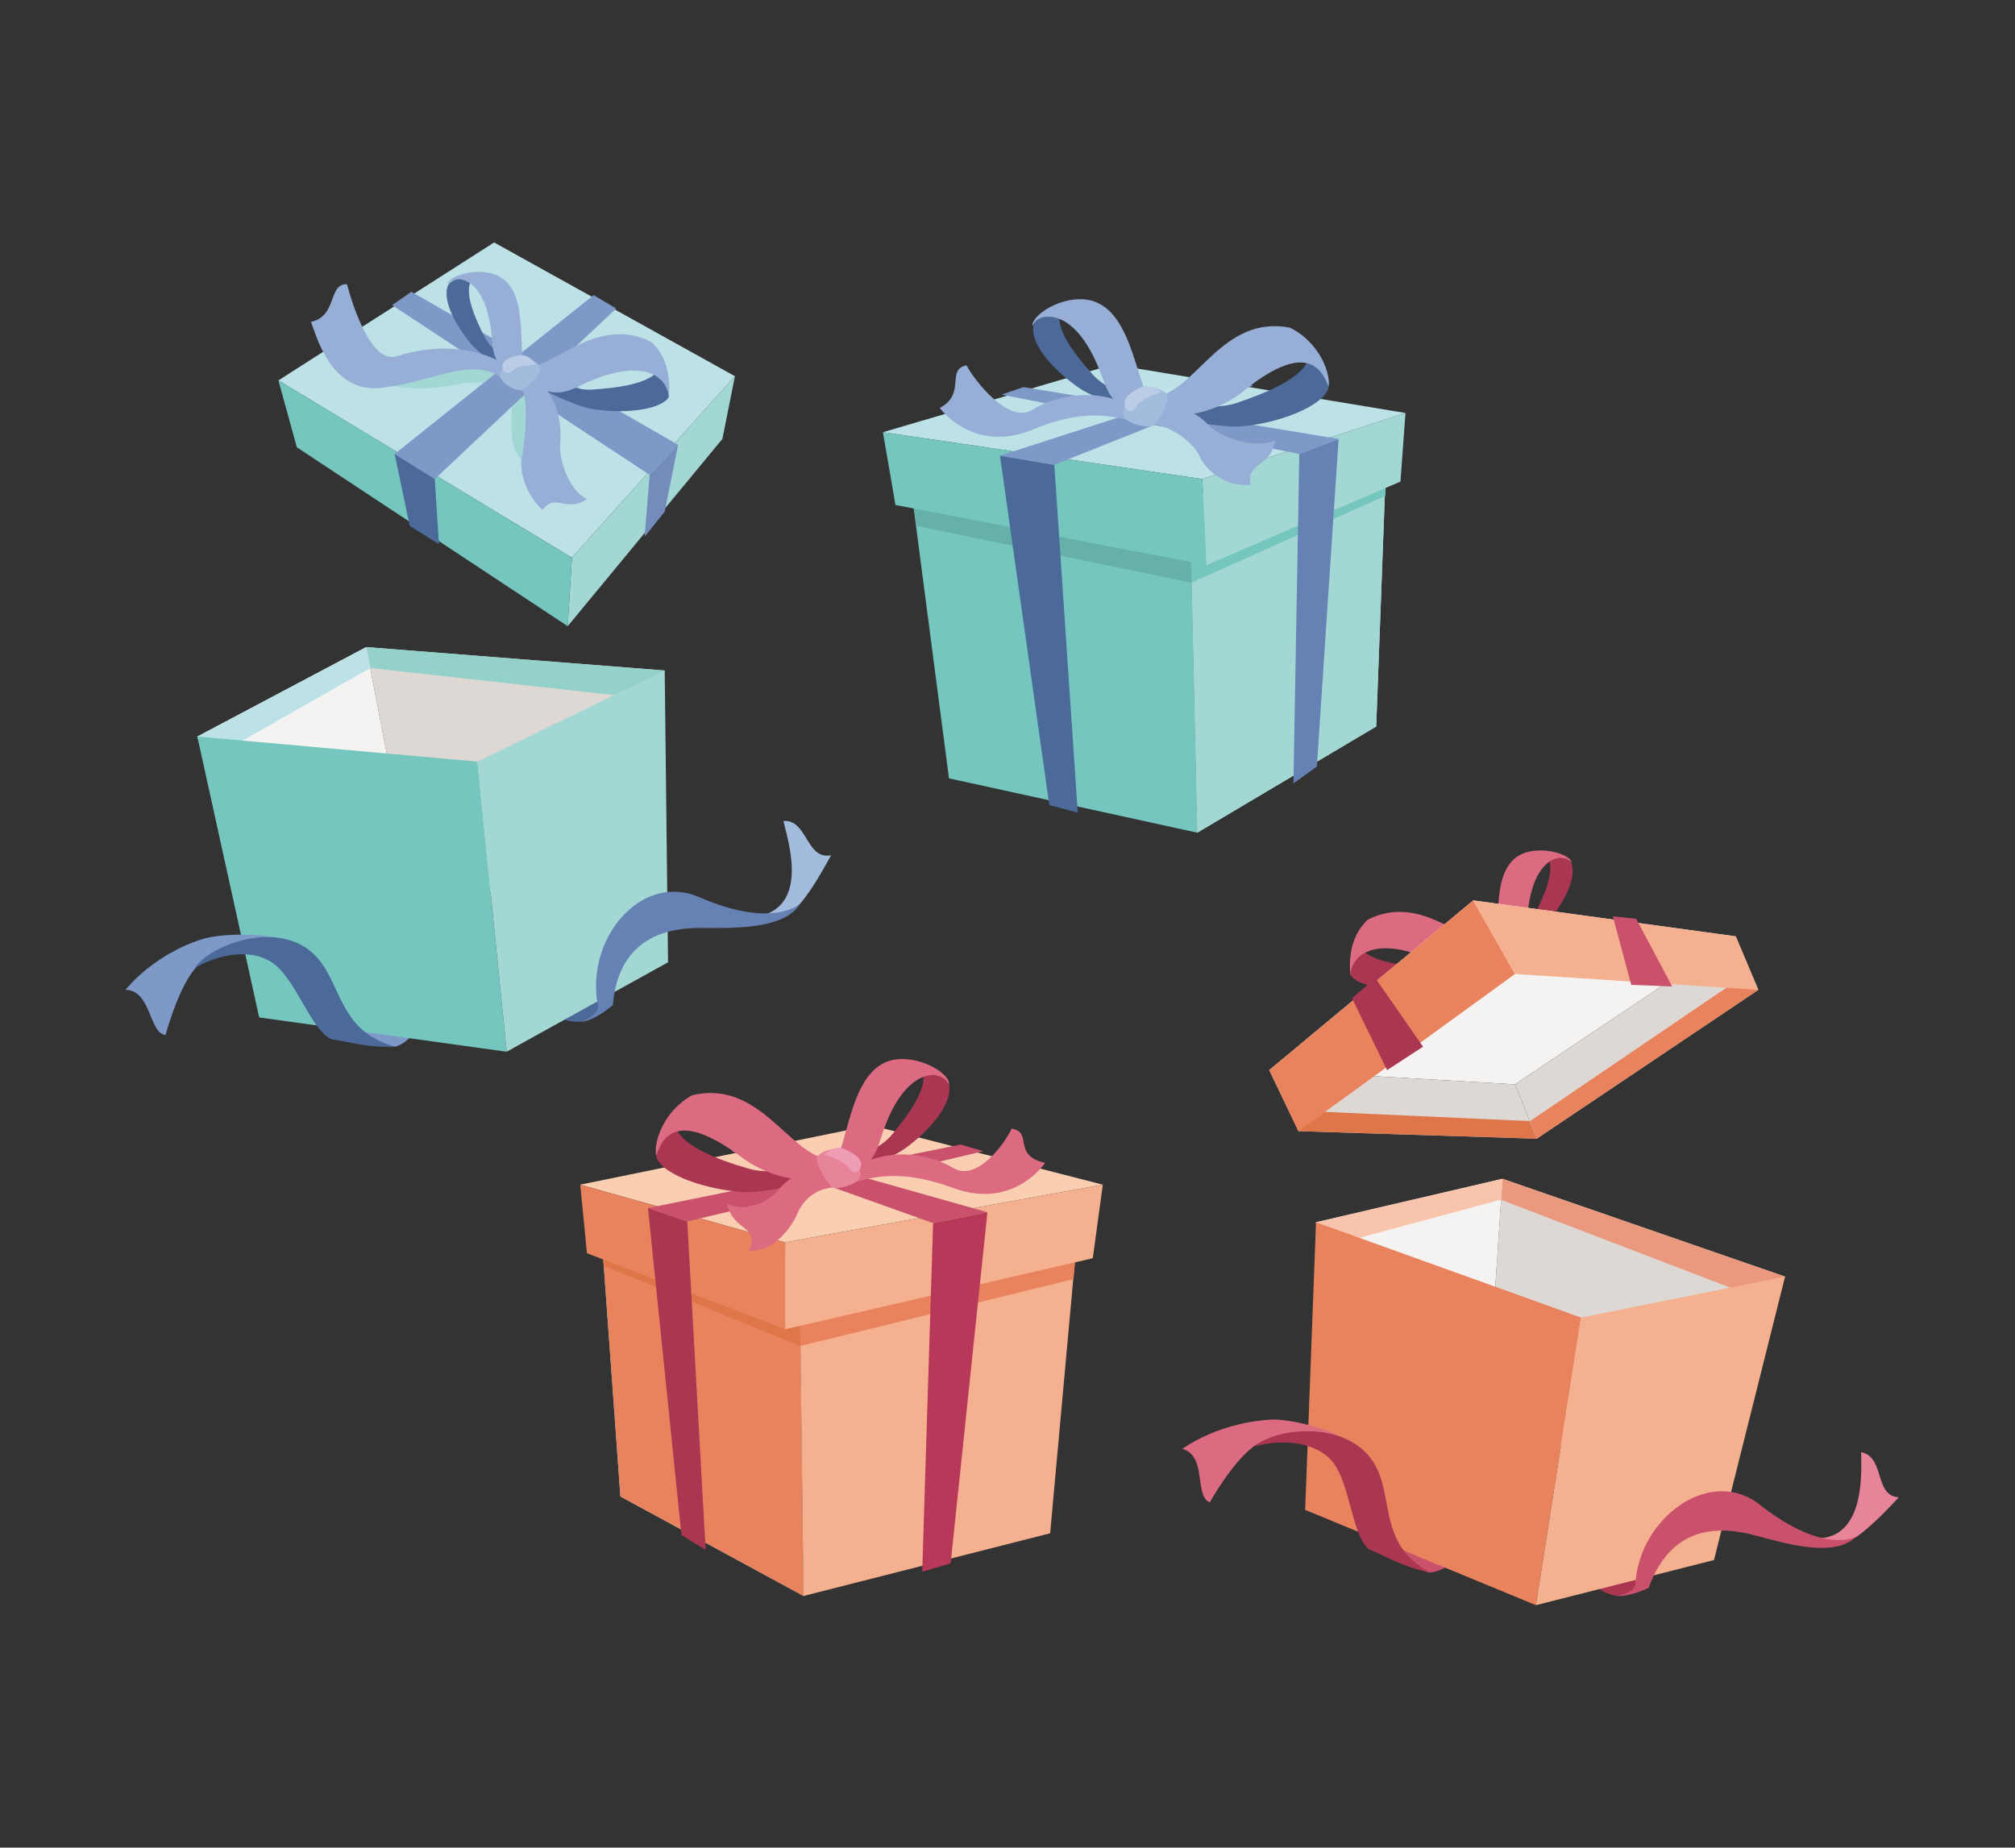 <?xml version="1.0" encoding="utf-8"?>
<!-- Generator: Adobe Illustrator 24.3.0, SVG Export Plug-In . SVG Version: 6.00 Build 0)  -->
<svg version="1.1" xmlns="http://www.w3.org/2000/svg" xmlns:xlink="http://www.w3.org/1999/xlink" x="0px" y="0px"
	 viewBox="0 0 241 221" style="enable-background:new 0 0 241 221;" xml:space="preserve">
<rect x="0" y="0" width="241" height="221" fill="#333333" stroke="none"/>
<style type="text/css">
	.st0{display:none;}
	.st1{display:inline;fill:#FFFFFF;stroke:#000000;stroke-miterlimit:10;}
	.st2{fill:#BCE2E8;}
	.st3{fill:#A2D7D4;}
	.st4{fill:#74C6BE;}
	.st5{fill:#7E98C8;}
	.st6{fill:#4B6A99;}
	.st7{fill:#738CBB;}
	.st8{fill:#97AFD7;}
	.st9{fill:#A3BCDE;}
	.st10{fill:#BBCCE7;}
	.st11{fill:#DED8D4;}
	.st12{fill:#94D1CA;}
	.st13{fill:#F5F3F2;}
	.st14{fill:#6681B4;}
	.st15{fill:#65B0A9;}
	.st16{fill:#AB3652;}
	.st17{fill:#DC6B82;}
	.st18{fill:#DE764A;}
	.st19{fill:#E8835D;}
	.st20{fill:#F5B090;}
	.st21{fill:#CA516C;}
	.st22{fill:#EA997E;}
	.st23{fill:#F8C5AC;}
	.st24{fill:#E7849A;}
	.st25{fill:#FACFB1;}
	.st26{fill:#B8385A;}
	.st27{fill:#EF9CB5;}
</style>
<g id="レイヤー_2" class="st0">
	<rect x="0.5" y="0.5" class="st1" width="240" height="220"/>
</g>
<g id="レイヤー_1">
	<g>
		<g>
			<g>
				<g>
					<polygon class="st2" points="33.3,45.5 59.1,29 87.9,45 68.4,66.7 					"/>
					<polygon class="st3" points="87.9,45 86.4,52.5 67.9,74.9 68.4,66.7 					"/>
					<polygon class="st4" points="33.3,45.5 68.4,66.7 67.9,74.9 35.5,53.5 					"/>
				</g>
				<path class="st3" d="M46.6,46.1c5.1,0.9,8.3-0.3,9.5-0.3c1.3-0.1,3.8,0.1,4-0.4c0.2-0.6-2.6-2.9-4.3-2.7
					C54.2,42.8,46.6,45.5,46.6,46.1z"/>
				<path class="st3" d="M61.3,47.9c-0.1,1.2-0.4,5,0.5,6.3c0.9,1.3,1.3,3,1.8,1.3c0.5-1.7,0.8-8,0.1-8.7c-0.7-0.7-1.7-1.2-2-0.8
					C61.2,46.5,61.4,46.9,61.3,47.9z"/>
			</g>
			<g>
				<g>
					<polygon class="st5" points="71,35.3 47.2,54.3 52,57.3 73.7,36.9 					"/>
					<polygon class="st6" points="47.2,54.3 49,62.9 52.5,65.1 52,57.3 					"/>
				</g>
				<g>
					<polygon class="st5" points="46.9,36.5 49.2,34.9 81.1,53.2 77.7,56.8 					"/>
					<polygon class="st7" points="77.7,56.8 77.1,64.2 79.5,61.2 81.1,53.2 					"/>
				</g>
			</g>
			<g>
				<g>
					<path class="st6" d="M62.9,44.8c1.4-0.4,4.9,2,7.9,1.8c3-0.2,8-0.7,8.3-3.2c0.8,0.6,0.8,2.7,0.9,4.1c-1.1,1.7-6,2-9.3,1.4
						c-2.2-0.4-7.4-3-7.9-3.5C62.4,44.9,62.5,44.9,62.9,44.8z"/>
					<path class="st8" d="M63.3,44c3.4-0.6,8.5-6.2,14.6-3.1c2.4,2.2,2.2,5.5,2.1,6.7c-0.1-2.4-2.8-4.9-9.7-1.9
						c-2.2,1-3.9,2.4-7.8-0.4C61.8,44.8,62.2,44.2,63.3,44z"/>
				</g>
				<g>
					<path class="st6" d="M62.4,45.1c-0.3-1.2-3.4-2.7-4.5-4.9c-1.1-2.2-2.8-5.9-1.1-7.1c-0.7-0.3-2.9,0.3-3.2,1
						c-0.8,1.8,1,5,2.8,7.1c1.2,1.4,5.2,4,5.7,4.1C62.5,45.5,62.5,45.4,62.4,45.1z"/>
					<path class="st8" d="M62.8,44.4c-1-2.7,0.7-10.1-3.7-11.6c-2.5-0.8-5.5,0.3-5.6,1.2c0.4-0.5,1.1-0.6,1.5-0.6
						c1.6,0.2,3.3,2,3.8,6.6c0.2,1.9-0.1,3.7,3.4,5.4C62.9,45.8,63.1,45.3,62.8,44.4z"/>
				</g>
				<path class="st8" d="M61.9,44.9c-1.9-2.3-7.6-4.5-14.4-2.3c-3.2,1.1-5.5-6.7-6-8.6c-2.3-0.1-1.1,3.8-4.3,4.5
					c0.6,1.5,2.3,8.5,8.3,7.9c6.7-0.7,11.8-4.5,15.6-0.2C61.7,46.1,62.3,45.8,61.9,44.9z"/>
				<path class="st8" d="M62.7,44.9c3.4,0.9,4.6,4.9,4.3,8.1c-0.2,2,1.1,5.7,3.2,6.7c-2.5,1.7-3.8-0.8-5.3,1.3
					c-2-1.8-2.8-4.6-2.5-6.2c0.2-1,1.1-7.2-0.2-8.5C61.5,45.6,61.9,44.7,62.7,44.9z"/>
				<g>
					<path class="st9" d="M64.6,44.1c0-0.6-1.3-1.5-2.4-1.4c-1.7,0.2-2.4,1.8-2.4,2.2c0,0.7,1.3,1.7,2.5,1.8
						C62.7,46.7,64.7,44.8,64.6,44.1z"/>
					<path class="st10" d="M62.6,42.5c-0.5-0.1-2.4,0.3-2.5,1.2c-0.1,0.9,0.7,1.1,1.1,0.7c0.6-0.7,2.1-0.7,2.9-0.8
						C63.8,43.2,63.3,42.6,62.6,42.5z"/>
				</g>
			</g>
		</g>
		<g>
			<path class="st5" d="M40.1,122.7c0.8,1.5,4.4,2.3,7.2,2.5c1.9-0.6,2.9-2.7,2.9-3c0-0.3-9.1-2.2-9.8-2.2
				C39.7,120.1,39.6,121.9,40.1,122.7z"/>
			<path class="st6" d="M67,121.6c0.9,0.8,2.3,0.6,2.7,0.6c0.7-0.2,1.8-1.1,1.8-1.2c0.1-0.6,0.7-1.2,0.4-1.4c-0.3-0.2-1-0.2-1.1-0.3
				C70.7,119.2,67,121.6,67,121.6z"/>
			<g>
				<polygon class="st11" points="43.8,77.4 79.5,80.2 71.5,106.1 49.5,107 				"/>
				<polygon class="st12" points="43.8,77.4 79.5,80.2 78.4,83.7 44.3,79.9 				"/>
				<polygon class="st13" points="23.6,88.1 43.8,77.4 49.5,107 33.6,116.8 				"/>
				<polygon class="st2" points="24.6,91.1 23.6,88.1 43.8,77.4 44.3,79.9 				"/>
				<polygon class="st4" points="23.6,88.1 57.1,91.1 60.6,125.8 31,121.7 				"/>
				<polygon class="st3" points="57.1,91.1 79.5,80.2 79.9,115.1 60.6,125.8 				"/>
			</g>
			<path class="st9" d="M91.5,109.4c5.2-1.8,2.6-9.3,2.2-11.2c2.9-0.2,2.7,4.7,5.7,4.1c-1,1.8-2.2,4-3.7,5.8
				c-1.8,1.5-2.8,1.6-3.5,1.6C91.7,109.7,90.9,109.6,91.5,109.4z"/>
			<path class="st14" d="M69.7,122.2c1.5-0.8,1.9-1.3,1.8-2c-1.5-7.8,5.1-15.9,12.1-12.9c7.6,3.3,11.1,1.6,12.1,0.8
				c-1.9,3.1-8,2.9-11.5,2.9c-4.2-0.1-10.2,1-10.9,9.2C72.9,120.6,71.1,122,69.7,122.2z"/>
			<path class="st5" d="M34.2,112.5c-2.5-0.9-7.5-0.9-9.9-0.2c-1.7,0.5-6,2.2-9.3,6.1c3.1,0,2.8,5.2,4.8,5.4
				c0.5-1.8,2.1-6.9,4.1-8.5c1.8-1.4,6.2-2.5,8.1-2.4C32.9,113,34.2,113.9,34.2,112.5z"/>
			<path class="st6" d="M47.3,125.2c-7.1-1.9-6.3-7.9-9.9-11.2c-4.4-4-12.4-0.9-14.1,1.8c2.8-1.7,7-2.5,9.6-0.4
				c2.6,2.1,4.3,7.7,6.7,8.9C42.6,124.8,44,125.3,47.3,125.2z"/>
		</g>
	</g>
	<g>
		<polygon class="st4" points="108.5,54.8 142.3,59.4 143.2,99.6 113.5,93.1 		"/>
		<polygon class="st15" points="109.6,62.9 108.5,54.8 142.3,59.4 142.5,69.7 		"/>
		<polygon class="st3" points="142.3,59.4 165.9,52.1 164.6,86.9 143.2,99.6 		"/>
		<polygon class="st3" points="142.3,59.4 165.9,52.1 164.6,86.9 143.2,99.6 		"/>
		<polygon class="st4" points="142.5,69.7 142.3,59.4 165.9,52.1 165.7,59.3 		"/>
		<polygon class="st2" points="105.6,51.7 133.1,43.6 168.1,49.4 143.8,57.3 		"/>
		<polygon class="st4" points="105.6,51.7 107.1,60.4 144.3,67.6 143.8,57.3 		"/>
		<polygon class="st3" points="168.1,49.4 143.8,57.3 144.3,67.6 167.5,57.6 		"/>
		<polygon class="st14" points="155.4,54.3 154.7,93.7 157.5,91.7 160.1,52.5 		"/>
		<polygon class="st5" points="122.4,46.3 160.1,52.5 155.4,54.3 119.8,47.2 		"/>
		<polygon class="st6" points="119.6,54.5 125.5,96.3 128.9,97.2 126.1,55.6 		"/>
		<polygon class="st5" points="147.2,45.6 119.6,54.5 126.1,55.6 149.9,46.1 		"/>
		<g>
			<g>
				<path class="st6" d="M138,48.6c1.5-1,6.4,0.8,9.9-0.4c3.5-1.2,9.1-3.3,8.7-6.3c1.1,0.4,1.9,2.9,2.3,4.5
					c-0.7,2.3-6.3,4.3-10.5,4.6c-2.7,0.2-9.7-1.2-10.4-1.6C137.4,48.9,137.5,48.9,138,48.6z"/>
				<path class="st8" d="M138.2,47.5c4.9-0.8,8-9.9,16.1-8.3c3.6,1.8,4.9,5.6,4.6,7.1c-0.9-2.7-3.2-5.2-10.2,0.5
					c-2.2,1.8-6.6,3.8-11,2.4C136.6,49,136.8,47.7,138.2,47.5z"/>
			</g>
			<g>
				<path class="st6" d="M137.5,49.1c-0.7-1.3-4.9-2.1-6.8-4.3c-2-2.2-5.1-6-3.6-8c-1-0.1-3.3,1.3-3.5,2.2c-0.4,2.4,2.8,5.6,5.6,7.5
					c1.8,1.2,7.3,3,8,3C137.8,49.5,137.7,49.5,137.5,49.1z"/>
				<path class="st8" d="M137.7,48.2c-2-2.8-2.4-12-8.1-12.4c-3.2-0.2-6.3,2.1-6.1,3.2c0.3-0.7,1-1.1,1.6-1.1
					c1.9-0.2,4.5,1.4,6.5,6.6c0.9,2.2,1.1,4.4,5.7,5.2C138.3,49.9,138.4,49.2,137.7,48.2z"/>
			</g>
			<path class="st8" d="M136,49.2c-3.8-3-9.5-2.1-12.5-0.2c-2.8,1.8-6.9-3.4-7.9-5.3c-2.5,0.5,0,3.4-3.2,5.1
				c1.1,1.4,4.9,5.1,11.1,2.6c4.2-1.8,8.2-2.3,12.2-0.9C136.2,50.3,136.6,50,136,49.2z"/>
			<path class="st8" d="M136.5,49.5c2.1-1.6,5.6-1.2,8,1.3c1.5,1.6,5.7,2.9,8,1.9c-0.5,3.3-3.5,2.5-2.9,5.3
				c-2.9,0.3-5.4-1.7-6.1-3.4c-1-2.1-4.2-4-6.2-3.9C136.4,50.9,135.8,50.1,136.5,49.5z"/>
			<g>
				<path class="st9" d="M139.6,47.3c-0.2-0.6-1.9-1.3-3.2-0.8c-1.9,0.7-2.1,2.7-2,3.2c0.2,0.8,2,1.4,3.3,1.3
					C138.3,50.9,139.9,48.1,139.6,47.3z"/>
				<path class="st10" d="M136.9,46.2c-0.6,0.1-2.6,1.1-2.4,2.1c0.1,1.1,1.1,1,1.4,0.4c0.4-0.9,2.1-1.5,3-1.8
					C138.5,46.6,137.7,46.1,136.9,46.2z"/>
			</g>
		</g>
	</g>
	<g>
		<g>
			<g>
				<g>
					<path class="st16" d="M178.6,113.9c-1.4-0.4-4.9,2-7.9,1.8c-3-0.2-8-0.7-8.3-3.2c-0.8,0.6-0.8,2.7-0.9,4.1c1.1,1.7,6,2,9.3,1.4
						c2.2-0.4,7.4-3,7.9-3.5C179.1,114,179,114.1,178.6,113.9z"/>
					<path class="st17" d="M178.2,113.1c-3.4-0.6-8.5-6.2-14.6-3.1c-2.4,2.2-2.2,5.5-2.1,6.7c0.1-2.4,2.8-4.9,9.7-1.9
						c2.2,1,3.9,2.4,7.8-0.4C179.7,113.9,179.3,113.3,178.2,113.1z"/>
				</g>
				<g>
					<path class="st16" d="M179.1,114.2c0.3-1.2,3.4-2.7,4.5-4.9c1.1-2.2,2.8-5.9,1.1-7.1c0.7-0.3,2.9,0.3,3.2,1
						c0.8,1.8-1,5-2.8,7.1c-1.2,1.4-5.2,4-5.7,4.1C179,114.6,179,114.6,179.1,114.2z"/>
					<path class="st17" d="M178.7,113.6c1-2.7-0.7-10.1,3.7-11.6c2.5-0.8,5.5,0.3,5.6,1.2c-0.4-0.5-1.1-0.6-1.5-0.6
						c-1.6,0.2-3.3,2-3.8,6.6c-0.2,1.9,0.1,3.7-3.4,5.4C178.6,115,178.4,114.4,178.7,113.6z"/>
				</g>
			</g>
			<g>
				<g>
					<polygon class="st13" points="151.8,128 176.2,107.7 207.6,112 181.2,129.7 					"/>
					<polygon class="st11" points="151.8,128 181.2,129.7 183.8,136.2 155.3,135.3 					"/>
					<polygon class="st18" points="154.1,132.8 183,134.1 183.8,136.2 155.3,135.3 					"/>
					<polygon class="st11" points="181.2,129.7 207.6,112 210.3,118.4 183.8,136.2 					"/>
					<polygon class="st19" points="183,134.1 208.9,116.5 210.3,118.4 183.8,136.2 					"/>
					<polygon class="st19" points="151.8,128 155.3,135.3 181.2,116.5 176.2,107.7 					"/>
					<polygon class="st20" points="176.2,107.7 207.6,112 210.3,118.4 181.2,116.5 					"/>
				</g>
				<polygon class="st16" points="161.7,119.4 165.9,128 170.2,125.2 164.5,117 				"/>
				<polygon class="st21" points="192.9,109.6 195.1,117.8 200,118 195.7,109.9 				"/>
			</g>
		</g>
		<g>
			<path class="st21" d="M164.6,183.9c0.4,1.7,3.7,3.3,6.3,4.2c2-0.1,3.5-1.8,3.6-2.1c0.1-0.3-8.3-4.4-8.9-4.6
				C164.9,181.2,164.4,182.9,164.6,183.9z"/>
			<path class="st16" d="M190.9,189.6c0.7,1,2.1,1.2,2.5,1.3c0.8-0.1,2-0.6,2-0.7c0.3-0.6,1-1,0.7-1.3c-0.3-0.3-0.9-0.5-1-0.5
				C195.1,188.2,190.9,189.6,190.9,189.6z"/>
			<g>
				<polygon class="st11" points="179.7,141 213.5,152.7 199.2,175.7 177.7,171.1 				"/>
				<polygon class="st22" points="179.7,141 213.5,152.7 211.6,155.8 179.5,143.5 				"/>
				<polygon class="st13" points="157.4,146.2 179.7,141 177.7,171.1 159.9,176.6 				"/>
				<polygon class="st23" points="157.6,149.4 157.4,146.2 179.7,141 179.5,143.5 				"/>
				<polygon class="st19" points="157.4,146.2 189.1,157.6 183.7,192 156.1,180.6 				"/>
				<polygon class="st20" points="189.1,157.6 213.5,152.7 205,186.6 183.7,192 				"/>
			</g>
			<path class="st24" d="M217.7,184c5.5-0.4,4.9-8.3,4.9-10.3c2.9,0.6,1.5,5.2,4.5,5.4c-1.4,1.5-3.1,3.3-5,4.7
				c-2.1,1-3.1,0.8-3.8,0.7C217.8,184.3,217.1,184.1,217.7,184z"/>
			<path class="st21" d="M193.4,190.9c1.6-0.4,2.2-0.8,2.2-1.5c0.5-7.9,9-14.1,14.9-9.4c6.5,5.1,10.3,4.4,11.5,3.8
				c-2.6,2.6-8.5,0.8-11.9-0.1c-4-1.1-10.1-1.6-12.9,6.2C196.9,190.1,194.8,191,193.4,190.9z"/>
			<path class="st17" d="M161.5,172.5c-2.2-1.5-7-2.8-9.5-2.7c-1.7,0.1-6.3,0.6-10.6,3.5c3,0.8,1.4,5.7,3.3,6.4
				c0.9-1.6,3.7-6.1,6.1-7.2c2.1-0.9,6.6-0.8,8.5-0.2C160.1,172.6,161.2,173.9,161.5,172.5z"/>
			<path class="st16" d="M171,188.1c-6.4-3.6-4.1-9.2-6.8-13.3c-3.3-5-11.7-4-14.1-1.8c3.2-0.9,7.4-0.6,9.4,2
				c2,2.7,2.2,8.6,4.2,10.3C166.5,186.5,167.8,187.4,171,188.1z"/>
		</g>
	</g>
	<g>
		<polygon class="st20" points="129.1,144.9 95.6,150.7 96.1,190.9 125.6,183.4 		"/>
		<polygon class="st19" points="128.4,153 129.1,144.9 95.6,150.7 95.7,161 		"/>
		<polygon class="st3" points="95.6,150.7 71.7,144.3 74.2,179 96.1,190.9 		"/>
		<polygon class="st19" points="95.6,150.7 71.7,144.3 74.2,179 96.1,190.9 		"/>
		<polygon class="st18" points="95.7,161 95.6,150.7 71.7,144.3 72.2,151.4 		"/>
		<polygon class="st25" points="131.9,141.7 104.2,134.6 69.4,141.7 93.9,148.6 		"/>
		<polygon class="st20" points="131.9,141.7 130.7,150.5 93.9,159 93.9,148.6 		"/>
		<polygon class="st19" points="69.4,141.7 93.9,148.6 93.9,159 70.2,149.9 		"/>
		<polygon class="st16" points="82.2,146.1 84.4,185.4 81.5,183.6 77.5,144.5 		"/>
		<polygon class="st21" points="114.9,136.9 77.5,144.5 82.2,146.1 117.6,137.7 		"/>
		<polygon class="st26" points="118.1,145 113.7,187 110.3,188 111.6,146.3 		"/>
		<polygon class="st21" points="90.1,137.1 118.1,145 111.6,146.3 87.5,137.7 		"/>
		<g>
			<g>
				<path class="st16" d="M99.5,139.8c-1.5-0.9-6.4,1-9.9,0c-3.5-1-9.3-3-8.9-6c-1.1,0.5-1.7,3-2.2,4.6c0.8,2.3,6.5,4,10.6,4.2
					c2.7,0.1,9.6-1.6,10.3-2C100.1,140,100,140.1,99.5,139.8z"/>
				<path class="st17" d="M99.2,138.7c-4.9-0.6-8.3-9.6-16.4-7.7c-3.5,1.9-4.7,5.8-4.3,7.3c0.8-2.8,3-5.3,10.3,0.2
					c2.3,1.7,6.7,3.6,11.1,2C100.8,140.1,100.6,138.9,99.2,138.7z"/>
			</g>
			<g>
				<path class="st16" d="M100,140.2c0.6-1.3,4.8-2.2,6.7-4.5c1.9-2.3,4.9-6.2,3.3-8.1c1-0.2,3.4,1.2,3.5,2.1
					c0.5,2.4-2.5,5.7-5.3,7.7c-1.8,1.3-7.2,3.3-7.9,3.3C99.7,140.7,99.8,140.7,100,140.2z"/>
				<path class="st17" d="M99.7,139.4c1.9-2.9,2-12.1,7.6-12.7c3.2-0.3,6.4,1.9,6.2,3c-0.4-0.7-1.1-1-1.6-1.1
					c-1.9-0.2-4.5,1.5-6.3,6.8c-0.8,2.2-0.9,4.4-5.5,5.4C99.2,141,99.1,140.3,99.7,139.4z"/>
			</g>
			<path class="st17" d="M101.5,140.3c3.7-3.2,9.4-2.5,12.5-0.6c2.8,1.7,6.1-2.8,7-4.7c2.6,0.4,0,3.2,4,4.1c-1,1.4-4.7,5.3-11,3
				c-4.3-1.6-8.3-2-12.2-0.5C101.3,141.4,100.9,141.1,101.5,140.3z"/>
			<path class="st17" d="M101,140.7c-2.2-1.5-5.7-1-7.9,1.6c-1.5,1.7-3.8,2.7-6.1,1.7c0.6,3.3,3.9,2.5,2.6,5.6
				c2.9,0.2,5.1-2.8,5.8-4.5c0.9-2.1,2.9-3.2,4.9-3.1C101.1,142,101.7,141.2,101,140.7z"/>
			<g>
				<path class="st24" d="M97.7,138.5c0.2-0.6,1.8-1.4,3.1-0.9c1.9,0.7,2.2,2.7,2.1,3.1c-0.2,0.8-2,1.5-3.2,1.4
					C99.3,142.1,97.5,139.3,97.7,138.5z"/>
				<path class="st27" d="M100.5,137.3c0.6,0.1,2.6,1,2.5,2c-0.1,1.1-1,1.1-1.4,0.5c-0.5-0.9-2.2-1.4-3-1.7
					C98.9,137.8,99.7,137.2,100.5,137.3z"/>
			</g>
		</g>
	</g>
</g>
</svg>
